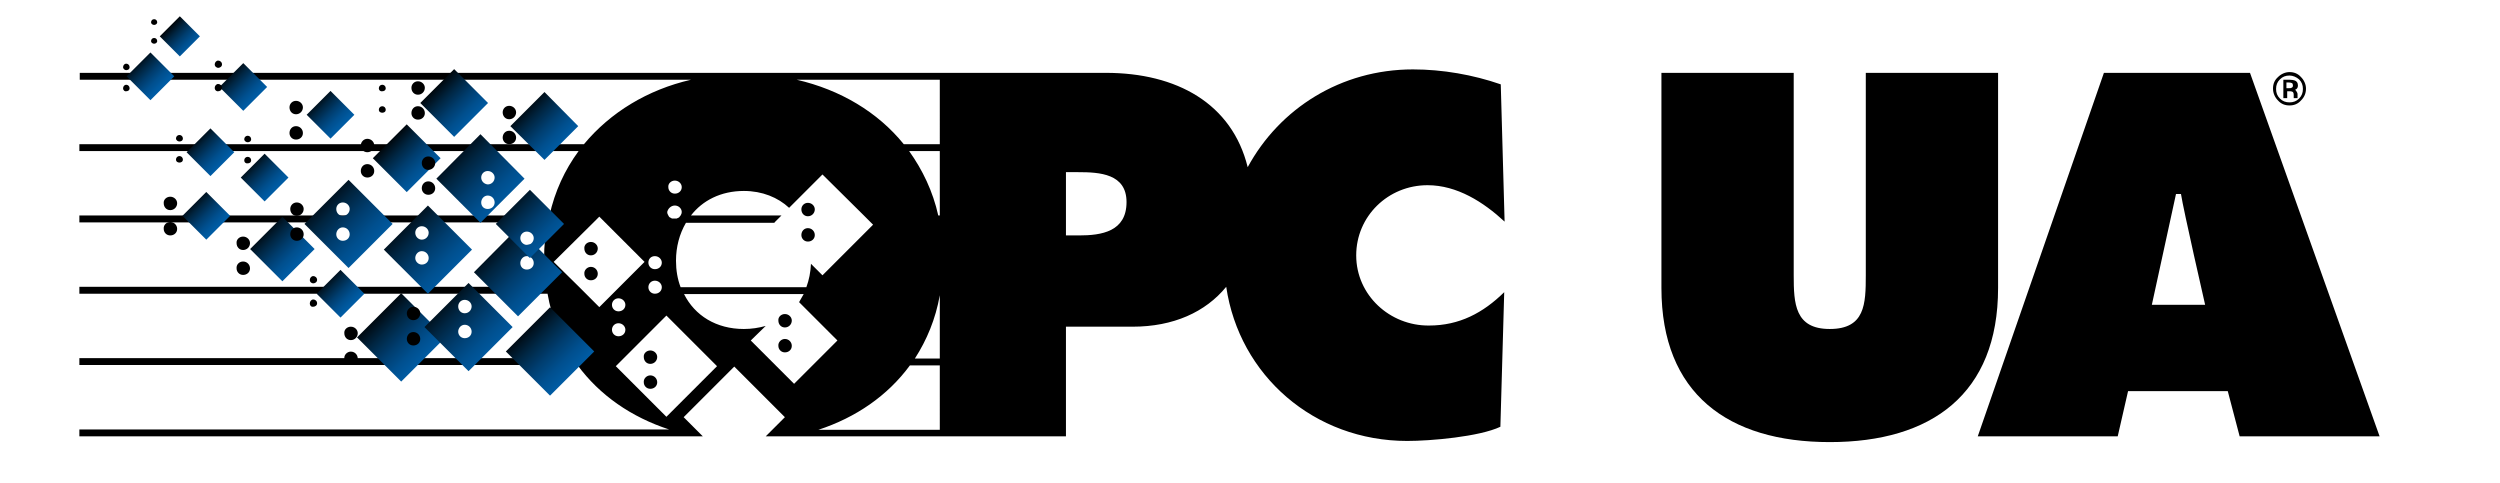 <?xml version="1.0" encoding="utf-8"?>
<!-- Generator: Adobe Illustrator 27.2.0, SVG Export Plug-In . SVG Version: 6.00 Build 0)  -->
<svg version="1.1" id="layer" xmlns="http://www.w3.org/2000/svg" xmlns:xlink="http://www.w3.org/1999/xlink" x="0px" y="0px"
	 viewBox="0 0 652 126" style="enable-background:new 0 0 652 126;" xml:space="preserve">
<style type="text/css">
	
		.st0{clip-path:url(#SVGID_00000183929649803290182870000006502218504286713245_);fill:url(#SVGID_00000147919762187838783120000005142818129410801083_);}
	
		.st1{clip-path:url(#SVGID_00000047029881453990124650000004377951671863484567_);fill:url(#SVGID_00000176732035058568363930000016308911048477236391_);}
	
		.st2{clip-path:url(#SVGID_00000006709941491037313290000006336691087431913106_);fill:url(#SVGID_00000062877065479724249270000004779540651809085372_);}
	
		.st3{clip-path:url(#SVGID_00000081636687409449785080000003308435104032897676_);fill:url(#SVGID_00000090269790479559614760000015254558687020967344_);}
	
		.st4{clip-path:url(#SVGID_00000029738154055080715110000003479922534697430189_);fill:url(#SVGID_00000141420449536815937760000016301009364183730312_);}
	
		.st5{clip-path:url(#SVGID_00000083048646834075619120000015979632070431987595_);fill:url(#SVGID_00000030454825701912626420000007863028188923024813_);}
	
		.st6{clip-path:url(#SVGID_00000178192618338797835240000006497830826485892519_);fill:url(#SVGID_00000120560006121241751270000004950949130568179595_);}
	
		.st7{clip-path:url(#SVGID_00000016783215793283929760000012753684971241559446_);fill:url(#SVGID_00000079451212127805316140000003121924969916409997_);}
	
		.st8{clip-path:url(#SVGID_00000014595103913726726540000006376133609795694496_);fill:url(#SVGID_00000036931902345448842280000003832517988366028416_);}
	
		.st9{clip-path:url(#SVGID_00000108992693367596474320000003558967825066147984_);fill:url(#SVGID_00000075131263199366375380000004963998493442278844_);}
	
		.st10{clip-path:url(#SVGID_00000115509986297358536530000009208007370041314976_);fill:url(#SVGID_00000106828780236686839890000005868492883094952851_);}
	
		.st11{clip-path:url(#SVGID_00000070079723189462210120000002961897128284368773_);fill:url(#SVGID_00000071548030243205077900000017383889048074941854_);}
	
		.st12{clip-path:url(#SVGID_00000075137353861664275620000000216191182107495568_);fill:url(#SVGID_00000168833594561099116090000010614068457455170750_);}
	
		.st13{clip-path:url(#SVGID_00000090988959772891298830000014513789011697395626_);fill:url(#SVGID_00000120550339645183766340000006559617432281168058_);}
	
		.st14{clip-path:url(#SVGID_00000139258788960389816030000011667334825600614545_);fill:url(#SVGID_00000150817647131440738780000001686342972554456982_);}
	
		.st15{clip-path:url(#SVGID_00000133510222381663259090000014258067881276617901_);fill:url(#SVGID_00000130634490231903398950000003993476069029885370_);}
	
		.st16{clip-path:url(#SVGID_00000162316028421732804880000013173494141976438149_);fill:url(#SVGID_00000101818113812645772360000014136808079606562956_);}
	
		.st17{clip-path:url(#SVGID_00000142864155363168384920000015584633404405138870_);fill:url(#SVGID_00000065061993385774466200000007454727591038368142_);}
	
		.st18{clip-path:url(#SVGID_00000052103949472670822810000001129937824338042527_);fill:url(#SVGID_00000117643971797639249080000016908999437207045772_);}
	
		.st19{clip-path:url(#SVGID_00000003066542326563011540000001211671591500950946_);fill:url(#SVGID_00000147925021071823179080000002650572487886474423_);}
</style>
<g>
	<path d="M281.4,61.4H278V44.9h3.2c5.6,0,12.6,0.4,12.6,7.8C293.8,60.4,287.3,61.4,281.4,61.4 M245.1,37.6h-9.4
		c-6.8-8.4-16.6-14.2-27.9-16.8h37.3L245.1,37.6L245.1,37.6z M245.1,56.2h-0.4c-1.4-6.3-4.1-11.9-7.6-16.8h8V56.2z M245.1,93.5h-6.5
		c3.1-4.8,5.4-10.3,6.5-16.5V93.5z M245.1,112.1h-31.7c9.8-3.2,18.1-8.9,23.9-16.8h7.8V112.1z M211.9,95.3l-4.8,4.8l-4.8-4.8l0,0
		l-1.8-1.8l0,0l-4.7-4.7l3.9-3.8c-1.8,0.5-3.7,0.8-5.7,0.8c-7.2,0-12.8-3.5-15.6-9.1h31.2c-0.4,0.7-0.8,1.4-1.2,2.1l10,10l-5.6,5.6
		L211.9,95.3z M173.8,108.7l-13.2-13.2l0.2-0.2l0,0l1.8-1.8l0,0l11.2-11.2L187,95.5L173.8,108.7z M159.6,86c0-0.9,0.7-1.7,1.7-1.7
		s1.8,0.8,1.8,1.7c0,1-0.8,1.7-1.8,1.7S159.6,86.9,159.6,86 M163.1,79.5c0,1-0.8,1.7-1.8,1.7s-1.7-0.8-1.7-1.7
		c0-0.9,0.7-1.7,1.7-1.7S163.1,78.6,163.1,79.5 M152.9,76.7L152.9,76.7l-1.8-1.8l0,0l-6.7-6.6l10.3-10.2l0,0l1.6-1.6l1.6,1.6
		l10.2,10.2l0,0l-6.6,6.6l-1.8,1.8l-3.4,3.4L152.9,76.7z M170.8,73.2c1,0,1.8,0.8,1.8,1.7c0,1-0.8,1.7-1.8,1.7s-1.7-0.8-1.7-1.7
		S169.8,73.2,170.8,73.2 M170.8,66.8c1,0,1.8,0.8,1.8,1.7c0,1-0.8,1.7-1.8,1.7s-1.7-0.8-1.7-1.7C169.1,67.5,169.8,66.8,170.8,66.8
		 M176,53.6c1,0,1.8,0.8,1.8,1.7c0,0.3-0.1,0.6-0.3,0.9c-0.1,0.2-0.3,0.3-0.4,0.5l0,0c-0.1,0-0.1,0.1-0.2,0.1l0,0
		c-0.1,0-0.1,0.1-0.2,0.1l0,0c-0.1,0-0.1,0-0.2,0.1c0,0,0,0-0.1,0s-0.1,0-0.2,0c0,0,0,0-0.1,0s-0.1,0-0.2,0c-0.1,0-0.1,0-0.2,0
		c0,0,0,0-0.1,0s-0.1,0-0.2,0c0,0,0,0-0.1,0s-0.1,0-0.2-0.1l0,0c-0.1,0-0.1-0.1-0.2-0.1l0,0c-0.1,0-0.1-0.1-0.2-0.1l0,0
		c-0.2-0.1-0.3-0.3-0.4-0.5c-0.2-0.3-0.3-0.6-0.3-0.9C174.2,54.4,175,53.6,176,53.6 M176,47.1c1,0,1.8,0.8,1.8,1.7
		c0,1-0.8,1.7-1.8,1.7s-1.7-0.8-1.7-1.7C174.2,47.9,175,47.1,176,47.1 M202,58l1.8-1.8h-23.6c3-3.9,7.8-6.4,13.8-6.4
		c4.8,0,8.9,1.7,11.8,4.4l8.7-8.7l10.8,10.7l0,0l1.8,1.8l0,0l0.6,0.6l0,0l0,0l-13.2,13.2l-3-3c-0.1,2.2-0.5,4.2-1.2,6.1h-32.8
		c-0.8-2.1-1.2-4.4-1.2-6.9c0-3.6,0.9-7,2.6-9.9H202V58z M353.7,66.6c0-10.2,8.3-18.3,18.6-18.3c7.7,0,14.6,4.4,20.1,9.5l-1-35.8
		c-7.2-2.5-15.2-3.9-22.9-3.9c-18.8,0-34.8,10.2-43.1,25.5C321.3,27,306.9,19,288.4,19H20.8v1.8h159.4c-11.3,2.6-21,8.5-27.9,16.8
		H20.7v1.8h130.2c-3.6,4.9-6.2,10.5-7.6,16.8H20.7V58h122.1c-0.6,3-0.9,6.1-0.9,9.4c0,2.6,0.2,5,0.5,7.4H20.7v1.8h122.1
		c1.1,6.3,3.4,11.9,6.6,16.8H20.7v1.8h129.9c5.8,7.9,14.1,13.6,23.9,16.8H20.7v1.8h162.6l-5-5l13.2-13.2l13.2,13.2l-5,5h6.7H278
		V85.2h17.4c10.6,0,19-3.8,24.4-10.4c3.4,23.1,22.9,40.2,47.2,40.2c6.1,0,18.8-1.1,24.3-3.7l1-35.1c-5.5,5.4-11.7,8.7-19.6,8.7
		C362.5,85,353.7,77,353.7,66.6"/>
</g>
<g>
	<g>
		<defs>
			
				<rect id="SVGID_1_" x="34.8" y="15.5" transform="matrix(0.707 -0.707 0.707 0.707 -2.552 33.552)" width="8.8" height="8.8"/>
		</defs>
		<clipPath id="SVGID_00000171689001144303731350000013226650881358675869_">
			<use xlink:href="#SVGID_1_"  style="overflow:visible;"/>
		</clipPath>
		
			<linearGradient id="SVGID_00000066502303813173260210000014308108958635541665_" gradientUnits="userSpaceOnUse" x1="-5.412" y1="-193.901" x2="-2.58" y2="-193.901" gradientTransform="matrix(2.679 2.679 -2.679 2.679 -470.006 549.78)">
			<stop  offset="0" style="stop-color:#000000"/>
			<stop  offset="3.775823e-02" style="stop-color:#000509"/>
			<stop  offset="0.283" style="stop-color:#002541"/>
			<stop  offset="0.511" style="stop-color:#003D6E"/>
			<stop  offset="0.713" style="stop-color:#004F8E"/>
			<stop  offset="0.883" style="stop-color:#005AA1"/>
			<stop  offset="1" style="stop-color:#005EA8"/>
		</linearGradient>
		
			<polygon style="clip-path:url(#SVGID_00000171689001144303731350000013226650881358675869_);fill:url(#SVGID_00000066502303813173260210000014308108958635541665_);" points="
			39.1,7.4 51.6,19.9 39.1,32.3 26.7,19.9 		"/>
	</g>
</g>
<g>
	<g>
		<defs>
			
				<rect id="SVGID_00000019676243915586342760000012494120392315051678_" x="59.1" y="18.3" transform="matrix(0.707 -0.707 0.707 0.707 2.502 51.528)" width="8.8" height="8.8"/>
		</defs>
		<clipPath id="SVGID_00000039814053911194333030000012510203322890856362_">
			<use xlink:href="#SVGID_00000019676243915586342760000012494120392315051678_"  style="overflow:visible;"/>
		</clipPath>
		
			<linearGradient id="SVGID_00000170960404809328218180000010430828315447472538_" gradientUnits="userSpaceOnUse" x1="-2.129" y1="-196.497" x2="0.703" y2="-196.497" gradientTransform="matrix(2.679 2.679 -2.679 2.679 -461.277 550.715)">
			<stop  offset="0" style="stop-color:#000000"/>
			<stop  offset="3.775823e-02" style="stop-color:#000509"/>
			<stop  offset="0.283" style="stop-color:#002541"/>
			<stop  offset="0.511" style="stop-color:#003D6E"/>
			<stop  offset="0.713" style="stop-color:#004F8E"/>
			<stop  offset="0.883" style="stop-color:#005AA1"/>
			<stop  offset="1" style="stop-color:#005EA8"/>
		</linearGradient>
		
			<polygon style="clip-path:url(#SVGID_00000039814053911194333030000012510203322890856362_);fill:url(#SVGID_00000170960404809328218180000010430828315447472538_);" points="
			63.5,10.3 75.9,22.7 63.5,35.1 51.1,22.7 		"/>
	</g>
</g>
<g>
	<g>
		<defs>
			
				<rect id="SVGID_00000021090190697328010360000002214366050261122191_" x="50.5" y="35.3" transform="matrix(0.707 -0.707 0.707 0.707 -12.002 50.449)" width="8.8" height="8.8"/>
		</defs>
		<clipPath id="SVGID_00000118382759993088679960000001664123633212716474_">
			<use xlink:href="#SVGID_00000021090190697328010360000002214366050261122191_"  style="overflow:visible;"/>
		</clipPath>
		
			<linearGradient id="SVGID_00000160153878581555967060000012797517628800453304_" gradientUnits="userSpaceOnUse" x1="-1.117" y1="-193.419" x2="1.715" y2="-193.419" gradientTransform="matrix(2.679 2.679 -2.679 2.679 -464.434 556.771)">
			<stop  offset="0" style="stop-color:#000000"/>
			<stop  offset="3.775823e-02" style="stop-color:#000509"/>
			<stop  offset="0.283" style="stop-color:#002541"/>
			<stop  offset="0.511" style="stop-color:#003D6E"/>
			<stop  offset="0.713" style="stop-color:#004F8E"/>
			<stop  offset="0.883" style="stop-color:#005AA1"/>
			<stop  offset="1" style="stop-color:#005EA8"/>
		</linearGradient>
		
			<polygon style="clip-path:url(#SVGID_00000118382759993088679960000001664123633212716474_);fill:url(#SVGID_00000160153878581555967060000012797517628800453304_);" points="
			54.9,27.2 67.3,39.7 54.9,52.1 42.5,39.7 		"/>
	</g>
</g>
<g>
	<g>
		<defs>
			
				<rect id="SVGID_00000047751694195226339730000015684946539801939899_" x="84.4" y="72.2" transform="matrix(0.707 -0.707 0.707 0.707 -28.137 85.228)" width="8.8" height="8.8"/>
		</defs>
		<clipPath id="SVGID_00000098202090444530902060000006776017272723703461_">
			<use xlink:href="#SVGID_00000047751694195226339730000015684946539801939899_"  style="overflow:visible;"/>
		</clipPath>
		
			<linearGradient id="SVGID_00000078727080398236185930000010158325320478811050_" gradientUnits="userSpaceOnUse" x1="7.432" y1="-193.057" x2="10.264" y2="-193.057" gradientTransform="matrix(2.68 2.68 -2.68 2.68 -452.59 569.881)">
			<stop  offset="0" style="stop-color:#000000"/>
			<stop  offset="3.775823e-02" style="stop-color:#000509"/>
			<stop  offset="0.283" style="stop-color:#002541"/>
			<stop  offset="0.511" style="stop-color:#003D6E"/>
			<stop  offset="0.713" style="stop-color:#004F8E"/>
			<stop  offset="0.883" style="stop-color:#005AA1"/>
			<stop  offset="1" style="stop-color:#005EA8"/>
		</linearGradient>
		
			<polygon style="clip-path:url(#SVGID_00000098202090444530902060000006776017272723703461_);fill:url(#SVGID_00000078727080398236185930000010158325320478811050_);" points="
			88.8,64.2 101.2,76.6 88.8,89 76.4,76.6 		"/>
	</g>
</g>
<g>
	<g>
		<defs>
			
				<rect id="SVGID_00000013176894176013027610000000769637575920031623_" x="49.4" y="51.9" transform="matrix(0.707 -0.707 0.707 0.707 -24.041 54.519)" width="8.8" height="8.8"/>
		</defs>
		<clipPath id="SVGID_00000149372527135860438830000016944013623879607202_">
			<use xlink:href="#SVGID_00000013176894176013027610000000769637575920031623_"  style="overflow:visible;"/>
		</clipPath>
		
			<linearGradient id="SVGID_00000159444733263129089640000007456280902526043555_" gradientUnits="userSpaceOnUse" x1="0.767" y1="-191.294" x2="3.599" y2="-191.294" gradientTransform="matrix(2.68 2.68 -2.68 2.68 -465.07 562.801)">
			<stop  offset="0" style="stop-color:#000000"/>
			<stop  offset="3.775823e-02" style="stop-color:#000509"/>
			<stop  offset="0.283" style="stop-color:#002541"/>
			<stop  offset="0.511" style="stop-color:#003D6E"/>
			<stop  offset="0.713" style="stop-color:#004F8E"/>
			<stop  offset="0.883" style="stop-color:#005AA1"/>
			<stop  offset="1" style="stop-color:#005EA8"/>
		</linearGradient>
		
			<polygon style="clip-path:url(#SVGID_00000149372527135860438830000016944013623879607202_);fill:url(#SVGID_00000159444733263129089640000007456280902526043555_);" points="
			53.8,43.9 66.2,56.3 53.8,68.7 41.4,56.3 		"/>
	</g>
</g>
<g>
	<g>
		<defs>
			
				<rect id="SVGID_00000063597630291999770860000005915369063905950903_" x="64.6" y="41.9" transform="matrix(0.707 -0.707 0.707 0.707 -12.506 62.357)" width="8.8" height="8.8"/>
		</defs>
		<clipPath id="SVGID_00000020369341496653055110000006984063974416748674_">
			<use xlink:href="#SVGID_00000063597630291999770860000005915369063905950903_"  style="overflow:visible;"/>
		</clipPath>
		
			<linearGradient id="SVGID_00000060020330079940393400000017233897263139430037_" gradientUnits="userSpaceOnUse" x1="1.377" y1="-194.327" x2="4.209" y2="-194.327" gradientTransform="matrix(2.679 2.679 -2.679 2.679 -459.469 559.102)">
			<stop  offset="0" style="stop-color:#000000"/>
			<stop  offset="3.775823e-02" style="stop-color:#000509"/>
			<stop  offset="0.283" style="stop-color:#002541"/>
			<stop  offset="0.511" style="stop-color:#003D6E"/>
			<stop  offset="0.713" style="stop-color:#004F8E"/>
			<stop  offset="0.883" style="stop-color:#005AA1"/>
			<stop  offset="1" style="stop-color:#005EA8"/>
		</linearGradient>
		
			<polygon style="clip-path:url(#SVGID_00000020369341496653055110000006984063974416748674_);fill:url(#SVGID_00000060020330079940393400000017233897263139430037_);" points="
			69,33.8 81.4,46.3 69,58.7 56.6,46.3 		"/>
	</g>
</g>
<g>
	<g>
		<defs>
			
				<rect id="SVGID_00000033333782163468727430000012004752078485154702_" x="81.8" y="25.5" transform="matrix(0.707 -0.707 0.707 0.707 4.113 69.739)" width="8.8" height="8.8"/>
		</defs>
		<clipPath id="SVGID_00000075857114765207872390000009756417520942309563_">
			<use xlink:href="#SVGID_00000033333782163468727430000012004752078485154702_"  style="overflow:visible;"/>
		</clipPath>
		
			<linearGradient id="SVGID_00000124876674679470555940000017418819036640770966_" gradientUnits="userSpaceOnUse" x1="1.488" y1="-198.381" x2="4.319" y2="-198.381" gradientTransform="matrix(2.68 2.68 -2.68 2.68 -453.503 553.401)">
			<stop  offset="0" style="stop-color:#000000"/>
			<stop  offset="3.775823e-02" style="stop-color:#000509"/>
			<stop  offset="0.283" style="stop-color:#002541"/>
			<stop  offset="0.511" style="stop-color:#003D6E"/>
			<stop  offset="0.713" style="stop-color:#004F8E"/>
			<stop  offset="0.883" style="stop-color:#005AA1"/>
			<stop  offset="1" style="stop-color:#005EA8"/>
		</linearGradient>
		
			<polygon style="clip-path:url(#SVGID_00000075857114765207872390000009756417520942309563_);fill:url(#SVGID_00000124876674679470555940000017418819036640770966_);" points="
			86.2,17.5 98.6,29.9 86.2,42.3 73.8,29.9 		"/>
	</g>
</g>
<g>
	<g>
		<defs>
			
				<rect id="SVGID_00000116223768960498129710000009341058853051272868_" x="96.5" y="79.8" transform="matrix(0.707 -0.707 0.707 0.707 -31.537 99.8)" width="16.3" height="16.3"/>
		</defs>
		<clipPath id="SVGID_00000070078183746502828260000009845207642489336721_">
			<use xlink:href="#SVGID_00000116223768960498129710000009341058853051272868_"  style="overflow:visible;"/>
		</clipPath>
		
			<linearGradient id="SVGID_00000130632808003191924150000012027641905502037146_" gradientUnits="userSpaceOnUse" x1="27.54" y1="-213.802" x2="30.371" y2="-213.802" gradientTransform="matrix(4.966 4.966 -4.966 4.966 -1100.616 1006.155)">
			<stop  offset="0" style="stop-color:#000000"/>
			<stop  offset="3.775823e-02" style="stop-color:#000509"/>
			<stop  offset="0.283" style="stop-color:#002541"/>
			<stop  offset="0.511" style="stop-color:#003D6E"/>
			<stop  offset="0.713" style="stop-color:#004F8E"/>
			<stop  offset="0.883" style="stop-color:#005AA1"/>
			<stop  offset="1" style="stop-color:#005EA8"/>
		</linearGradient>
		
			<polygon style="clip-path:url(#SVGID_00000070078183746502828260000009845207642489336721_);fill:url(#SVGID_00000130632808003191924150000012027641905502037146_);" points="
			104.7,64.9 127.7,87.9 104.7,110.9 81.7,87.9 		"/>
	</g>
</g>
<g>
	<g>
		<defs>
			
				<rect id="SVGID_00000019654299524813754960000016029205303067927967_" x="67.7" y="59" transform="matrix(0.707 -0.707 0.707 0.707 -24.348 71.1)" width="11.9" height="11.9"/>
		</defs>
		<clipPath id="SVGID_00000175289778168422747740000005165871223202886577_">
			<use xlink:href="#SVGID_00000019654299524813754960000016029205303067927967_"  style="overflow:visible;"/>
		</clipPath>
		
			<linearGradient id="SVGID_00000171681560884755151540000002718876470022357890_" gradientUnits="userSpaceOnUse" x1="15.391" y1="-204.324" x2="18.223" y2="-204.324" gradientTransform="matrix(3.625 3.625 -3.625 3.625 -728.081 744.308)">
			<stop  offset="0" style="stop-color:#000000"/>
			<stop  offset="3.775823e-02" style="stop-color:#000509"/>
			<stop  offset="0.283" style="stop-color:#002541"/>
			<stop  offset="0.511" style="stop-color:#003D6E"/>
			<stop  offset="0.713" style="stop-color:#004F8E"/>
			<stop  offset="0.883" style="stop-color:#005AA1"/>
			<stop  offset="1" style="stop-color:#005EA8"/>
		</linearGradient>
		
			<polygon style="clip-path:url(#SVGID_00000175289778168422747740000005165871223202886577_);fill:url(#SVGID_00000171681560884755151540000002718876470022357890_);" points="
			73.7,48.1 90.5,64.9 73.7,81.7 56.9,64.9 		"/>
	</g>
</g>
<g>
	<g>
		<defs>
			
				<rect id="SVGID_00000122683073690876278430000008621829226550539927_" x="112.2" y="20.6" transform="matrix(0.707 -0.707 0.707 0.707 15.717 91.624)" width="12.5" height="12.5"/>
		</defs>
		<clipPath id="SVGID_00000000928563892730275300000009122276439560995235_">
			<use xlink:href="#SVGID_00000122683073690876278430000008621829226550539927_"  style="overflow:visible;"/>
		</clipPath>
		
			<linearGradient id="SVGID_00000129912018073959775250000009297852298673117119_" gradientUnits="userSpaceOnUse" x1="17.724" y1="-213.073" x2="20.556" y2="-213.073" gradientTransform="matrix(3.824 3.824 -3.824 3.824 -769.023 768.785)">
			<stop  offset="0" style="stop-color:#000000"/>
			<stop  offset="3.775823e-02" style="stop-color:#000509"/>
			<stop  offset="0.283" style="stop-color:#002541"/>
			<stop  offset="0.511" style="stop-color:#003D6E"/>
			<stop  offset="0.713" style="stop-color:#004F8E"/>
			<stop  offset="0.883" style="stop-color:#005AA1"/>
			<stop  offset="1" style="stop-color:#005EA8"/>
		</linearGradient>
		
			<polygon style="clip-path:url(#SVGID_00000000928563892730275300000009122276439560995235_);fill:url(#SVGID_00000129912018073959775250000009297852298673117119_);" points="
			118.4,9.1 136.2,26.8 118.4,44.5 100.7,26.8 		"/>
	</g>
</g>
<g>
	<g>
		<defs>
			
				<rect id="SVGID_00000151527519746274915650000018016260845888907413_" x="99.8" y="35" transform="matrix(0.707 -0.707 0.707 0.707 1.932 87.08)" width="12.5" height="12.5"/>
		</defs>
		<clipPath id="SVGID_00000162326108411131570030000010908706852658301316_">
			<use xlink:href="#SVGID_00000151527519746274915650000018016260845888907413_"  style="overflow:visible;"/>
		</clipPath>
		
			<linearGradient id="SVGID_00000166637784174413711400000000345036359162289070_" gradientUnits="userSpaceOnUse" x1="17.899" y1="-210.807" x2="20.731" y2="-210.807" gradientTransform="matrix(3.824 3.824 -3.824 3.824 -773.53 773.945)">
			<stop  offset="0" style="stop-color:#000000"/>
			<stop  offset="3.775823e-02" style="stop-color:#000509"/>
			<stop  offset="0.283" style="stop-color:#002541"/>
			<stop  offset="0.511" style="stop-color:#003D6E"/>
			<stop  offset="0.713" style="stop-color:#004F8E"/>
			<stop  offset="0.883" style="stop-color:#005AA1"/>
			<stop  offset="1" style="stop-color:#005EA8"/>
		</linearGradient>
		
			<polygon style="clip-path:url(#SVGID_00000162326108411131570030000010908706852658301316_);fill:url(#SVGID_00000166637784174413711400000000345036359162289070_);" points="
			106.1,23.5 123.8,41.2 106.1,58.9 88.4,41.2 		"/>
	</g>
</g>
<g>
	<g>
		<defs>
			<polygon id="SVGID_00000052099133042714952860000012596644242274191797_" points="133.1,32.9 142,41.7 150.8,32.9 142,24 			"/>
		</defs>
		<clipPath id="SVGID_00000028289377986796130910000003576107409976125076_">
			<use xlink:href="#SVGID_00000052099133042714952860000012596644242274191797_"  style="overflow:visible;"/>
		</clipPath>
		
			<linearGradient id="SVGID_00000105386839732531833930000005915749572486151831_" gradientUnits="userSpaceOnUse" x1="21.271" y1="-215.497" x2="24.103" y2="-215.497" gradientTransform="matrix(3.989 3.989 -3.989 3.989 -808.163 802.012)">
			<stop  offset="0" style="stop-color:#000000"/>
			<stop  offset="3.775823e-02" style="stop-color:#000509"/>
			<stop  offset="0.283" style="stop-color:#002541"/>
			<stop  offset="0.511" style="stop-color:#003D6E"/>
			<stop  offset="0.713" style="stop-color:#004F8E"/>
			<stop  offset="0.883" style="stop-color:#005AA1"/>
			<stop  offset="1" style="stop-color:#005EA8"/>
		</linearGradient>
		
			<polygon style="clip-path:url(#SVGID_00000028289377986796130910000003576107409976125076_);fill:url(#SVGID_00000105386839732531833930000005915749572486151831_);" points="
			142,15.1 159.7,32.9 142,50.6 124.3,32.9 		"/>
	</g>
</g>
<g>
	<g>
		<defs>
			
				<rect id="SVGID_00000173839991483015572280000005355514977756258955_" x="43.2" y="5.8" transform="matrix(0.707 -0.707 0.707 0.707 7.024 35.923)" width="7.4" height="7.4"/>
		</defs>
		<clipPath id="SVGID_00000016798103616545202530000003937067599480813958_">
			<use xlink:href="#SVGID_00000173839991483015572280000005355514977756258955_"  style="overflow:visible;"/>
		</clipPath>
		
			<linearGradient id="SVGID_00000139979565249825438550000002159755433087035576_" gradientUnits="userSpaceOnUse" x1="-15.712" y1="-188.13" x2="-12.88" y2="-188.13" gradientTransform="matrix(2.247 2.247 -2.247 2.247 -343.339 464.604)">
			<stop  offset="0" style="stop-color:#000000"/>
			<stop  offset="3.775823e-02" style="stop-color:#000509"/>
			<stop  offset="0.283" style="stop-color:#002541"/>
			<stop  offset="0.511" style="stop-color:#003D6E"/>
			<stop  offset="0.713" style="stop-color:#004F8E"/>
			<stop  offset="0.883" style="stop-color:#005AA1"/>
			<stop  offset="1" style="stop-color:#005EA8"/>
		</linearGradient>
		
			<polygon style="clip-path:url(#SVGID_00000016798103616545202530000003937067599480813958_);fill:url(#SVGID_00000139979565249825438550000002159755433087035576_);" points="
			46.9,-0.9 57.3,9.5 46.9,19.9 36.5,9.5 		"/>
	</g>
</g>
<g>
	<path d="M44.4,51.3c1,0,1.8,0.8,1.8,1.7c0,1-0.8,1.8-1.8,1.8S42.7,54,42.7,53C42.6,52.1,43.4,51.3,44.4,51.3 M44.4,57.9
		c1,0,1.8,0.8,1.8,1.8s-0.8,1.7-1.8,1.7s-1.7-0.8-1.7-1.7C42.6,58.7,43.4,57.9,44.4,57.9"/>
	<path d="M63.4,61.7c1,0,1.8,0.8,1.8,1.7c0,1-0.8,1.8-1.8,1.8c-1,0-1.7-0.8-1.7-1.8C61.6,62.5,62.4,61.7,63.4,61.7 M63.4,68.2
		c1,0,1.8,0.8,1.8,1.8s-0.8,1.7-1.8,1.7c-1,0-1.7-0.8-1.7-1.7C61.6,69,62.4,68.2,63.4,68.2"/>
	<path d="M95.8,36.2c1,0,1.8,0.8,1.8,1.7c0,1-0.8,1.8-1.8,1.8s-1.7-0.8-1.7-1.8C94.1,37.1,94.8,36.2,95.8,36.2 M95.8,42.8
		c1,0,1.8,0.8,1.8,1.8s-0.8,1.7-1.8,1.7s-1.7-0.8-1.7-1.7C94.1,43.6,94.8,42.8,95.8,42.8"/>
	<path d="M132.8,27.6c1,0,1.8,0.8,1.8,1.7c0,1-0.8,1.8-1.8,1.8s-1.7-0.8-1.7-1.8C131.1,28.4,131.8,27.6,132.8,27.6 M132.8,34.1
		c1,0,1.8,0.8,1.8,1.8s-0.8,1.7-1.8,1.7s-1.7-0.8-1.7-1.7C131.1,34.9,131.8,34.1,132.8,34.1"/>
	<path d="M111.7,40.8c1,0,1.8,0.8,1.8,1.7c0,1-0.8,1.8-1.8,1.8s-1.7-0.8-1.7-1.8C110,41.6,110.7,40.8,111.7,40.8 M111.7,47.3
		c1,0,1.8,0.8,1.8,1.8s-0.8,1.7-1.8,1.7S110,50,110,49.1C110,48.1,110.7,47.3,111.7,47.3"/>
	<path d="M77.4,52.8c1,0,1.8,0.8,1.8,1.7c0,1-0.8,1.8-1.8,1.8s-1.7-0.8-1.7-1.8C75.7,53.6,76.4,52.8,77.4,52.8 M77.4,59.3
		c1,0,1.8,0.8,1.8,1.8s-0.8,1.7-1.8,1.7s-1.7-0.8-1.7-1.7C75.7,60.1,76.4,59.3,77.4,59.3"/>
</g>
<g>
	<g>
		<defs>
			<path id="SVGID_00000017500344383515133160000009724203146530008510_" d="M87.7,61.1c0-0.9,0.7-1.8,1.7-1.8s1.8,0.8,1.8,1.8
				s-0.8,1.7-1.8,1.7C88.4,62.8,87.7,62,87.7,61.1 M87.7,54.5c0-0.9,0.7-1.7,1.7-1.7s1.8,0.8,1.8,1.7c0,1-0.8,1.8-1.8,1.8
				C88.4,56.3,87.7,55.5,87.7,54.5 M79.4,58.4l11.5,11.5l11.5-11.5L90.9,46.9L79.4,58.4z"/>
		</defs>
		<clipPath id="SVGID_00000018952068841764647980000017111895070958384256_">
			<use xlink:href="#SVGID_00000017500344383515133160000009724203146530008510_"  style="overflow:visible;"/>
		</clipPath>
		
			<linearGradient id="SVGID_00000144339716791063508420000013655595336228706193_" gradientUnits="userSpaceOnUse" x1="27.853" y1="-218.101" x2="30.685" y2="-218.101" gradientTransform="matrix(5.784 5.784 -5.784 5.784 -1339.932 1150.652)">
			<stop  offset="0" style="stop-color:#000000"/>
			<stop  offset="3.775823e-02" style="stop-color:#000509"/>
			<stop  offset="0.283" style="stop-color:#002541"/>
			<stop  offset="0.511" style="stop-color:#003D6E"/>
			<stop  offset="0.713" style="stop-color:#004F8E"/>
			<stop  offset="0.883" style="stop-color:#005AA1"/>
			<stop  offset="1" style="stop-color:#005EA8"/>
		</linearGradient>
		
			<polygon style="clip-path:url(#SVGID_00000018952068841764647980000017111895070958384256_);fill:url(#SVGID_00000144339716791063508420000013655595336228706193_);" points="
			90.9,35.4 113.9,58.4 90.9,81.4 67.9,58.4 		"/>
	</g>
</g>
<g>
	<g>
		<defs>
			<path id="SVGID_00000066507157203103224190000010108180273139140241_" d="M108.3,67.3c0-0.9,0.7-1.8,1.7-1.8s1.8,0.8,1.8,1.8
				S111,69,110,69C109.1,69,108.3,68.2,108.3,67.3 M108.3,60.7c0-0.9,0.7-1.7,1.7-1.7s1.8,0.8,1.8,1.7c0,1-0.8,1.8-1.8,1.8
				C109.1,62.5,108.3,61.7,108.3,60.7 M100.1,65.1l11.5,11.5l11.5-11.5l-11.5-11.5L100.1,65.1z"/>
		</defs>
		<clipPath id="SVGID_00000018953874649821466960000015987275869590844303_">
			<use xlink:href="#SVGID_00000066507157203103224190000010108180273139140241_"  style="overflow:visible;"/>
		</clipPath>
		
			<linearGradient id="SVGID_00000047757103529488178900000005265312492637309077_" gradientUnits="userSpaceOnUse" x1="29.389" y1="-218.887" x2="32.221" y2="-218.887" gradientTransform="matrix(5.785 5.785 -5.785 5.785 -1332.766 1153.136)">
			<stop  offset="0" style="stop-color:#000000"/>
			<stop  offset="3.775823e-02" style="stop-color:#000509"/>
			<stop  offset="0.283" style="stop-color:#002541"/>
			<stop  offset="0.511" style="stop-color:#003D6E"/>
			<stop  offset="0.713" style="stop-color:#004F8E"/>
			<stop  offset="0.883" style="stop-color:#005AA1"/>
			<stop  offset="1" style="stop-color:#005EA8"/>
		</linearGradient>
		
			<polygon style="clip-path:url(#SVGID_00000018953874649821466960000015987275869590844303_);fill:url(#SVGID_00000047757103529488178900000005265312492637309077_);" points="
			111.6,42.1 134.6,65.2 111.6,88.2 88.6,65.2 		"/>
	</g>
</g>
<g>
	<g>
		<defs>
			<path id="SVGID_00000014602796062587876350000015571099590963508366_" d="M125.5,52.8c0-0.9,0.7-1.8,1.7-1.8s1.8,0.8,1.8,1.8
				s-0.8,1.7-1.8,1.7S125.5,53.8,125.5,52.8 M125.5,46.3c0-0.9,0.7-1.7,1.7-1.7s1.8,0.8,1.8,1.7c0,1-0.8,1.8-1.8,1.8
				C126.2,48,125.5,47.2,125.5,46.3 M113.8,46.6l11.5,11.5l11.5-11.5L125.3,35L113.8,46.6z"/>
		</defs>
		<clipPath id="SVGID_00000036945313968612694850000015677799525182031280_">
			<use xlink:href="#SVGID_00000014602796062587876350000015571099590963508366_"  style="overflow:visible;"/>
		</clipPath>
		
			<linearGradient id="SVGID_00000078013313395219907060000014206623982336777875_" gradientUnits="userSpaceOnUse" x1="29.116" y1="-220.696" x2="31.948" y2="-220.696" gradientTransform="matrix(5.784 5.784 -5.784 5.784 -1327.69 1146.44)">
			<stop  offset="0" style="stop-color:#000000"/>
			<stop  offset="3.775823e-02" style="stop-color:#000509"/>
			<stop  offset="0.283" style="stop-color:#002541"/>
			<stop  offset="0.511" style="stop-color:#003D6E"/>
			<stop  offset="0.713" style="stop-color:#004F8E"/>
			<stop  offset="0.883" style="stop-color:#005AA1"/>
			<stop  offset="1" style="stop-color:#005EA8"/>
		</linearGradient>
		
			<polygon style="clip-path:url(#SVGID_00000036945313968612694850000015677799525182031280_);fill:url(#SVGID_00000078013313395219907060000014206623982336777875_);" points="
			125.3,23.5 148.4,46.6 125.3,69.6 102.3,46.6 		"/>
	</g>
</g>
<g>
	<path d="M154.1,63.1c1,0,1.8,0.8,1.8,1.7c0,1-0.8,1.8-1.8,1.8s-1.7-0.8-1.7-1.8C152.3,63.9,153.1,63.1,154.1,63.1 M154.1,69.6
		c1,0,1.8,0.8,1.8,1.8s-0.8,1.7-1.8,1.7s-1.7-0.8-1.7-1.7C152.3,70.5,153.1,69.6,154.1,69.6"/>
	<path d="M169.6,91.4c1,0,1.8,0.8,1.8,1.7c0,1-0.8,1.8-1.8,1.8s-1.7-0.8-1.7-1.8C167.8,92.2,168.6,91.4,169.6,91.4 M169.6,97.9
		c1,0,1.8,0.8,1.8,1.8s-0.8,1.7-1.8,1.7s-1.7-0.8-1.7-1.7C167.8,98.8,168.6,97.9,169.6,97.9"/>
	<path d="M204.7,81.9c1,0,1.8,0.8,1.8,1.7c0,1-0.8,1.8-1.8,1.8s-1.7-0.8-1.7-1.8C202.9,82.7,203.7,81.9,204.7,81.9 M204.7,88.4
		c1,0,1.8,0.8,1.8,1.8s-0.8,1.7-1.8,1.7s-1.7-0.8-1.7-1.7C202.9,89.3,203.7,88.4,204.7,88.4"/>
	<path d="M77.2,26.3c1,0,1.8,0.8,1.8,1.7c0,1-0.8,1.8-1.8,1.8S75.5,29,75.5,28C75.5,27.1,76.2,26.3,77.2,26.3 M77.2,32.9
		c1,0,1.8,0.8,1.8,1.8s-0.8,1.7-1.8,1.7s-1.7-0.8-1.7-1.7C75.5,33.7,76.2,32.9,77.2,32.9"/>
	<path d="M107.8,80c1,0,1.8,0.8,1.8,1.7c0,1-0.8,1.8-1.8,1.8s-1.7-0.8-1.7-1.8C106.1,80.9,106.8,80,107.8,80 M107.8,86.6
		c1,0,1.8,0.8,1.8,1.8s-0.8,1.7-1.8,1.7s-1.7-0.8-1.7-1.7C106.1,87.4,106.8,86.6,107.8,86.6"/>
</g>
<g>
	<g>
		<defs>
			<path id="SVGID_00000039100210007650560570000003002590315543400367_" d="M119.5,86.5c0-0.9,0.7-1.8,1.7-1.8s1.8,0.8,1.8,1.8
				s-0.8,1.7-1.8,1.7S119.5,87.4,119.5,86.5 M119.5,79.9c0-0.9,0.7-1.7,1.7-1.7s1.8,0.8,1.8,1.7c0,1-0.8,1.8-1.8,1.8
				C120.2,81.7,119.5,80.9,119.5,79.9 M110.7,85.3l11.5,11.5l11.5-11.5l-11.5-11.5L110.7,85.3z"/>
		</defs>
		<clipPath id="SVGID_00000044157571422401705790000014294016440582859194_">
			<use xlink:href="#SVGID_00000039100210007650560570000003002590315543400367_"  style="overflow:visible;"/>
		</clipPath>
		
			<linearGradient id="SVGID_00000129918057653150994710000000609559506639522494_" gradientUnits="userSpaceOnUse" x1="31.111" y1="-218.354" x2="33.943" y2="-218.354" gradientTransform="matrix(5.785 5.785 -5.785 5.785 -1329.018 1160.266)">
			<stop  offset="0" style="stop-color:#000000"/>
			<stop  offset="3.775823e-02" style="stop-color:#000509"/>
			<stop  offset="0.283" style="stop-color:#002541"/>
			<stop  offset="0.511" style="stop-color:#003D6E"/>
			<stop  offset="0.713" style="stop-color:#004F8E"/>
			<stop  offset="0.883" style="stop-color:#005AA1"/>
			<stop  offset="1" style="stop-color:#005EA8"/>
		</linearGradient>
		
			<polygon style="clip-path:url(#SVGID_00000044157571422401705790000014294016440582859194_);fill:url(#SVGID_00000129918057653150994710000000609559506639522494_);" points="
			122.2,62.3 145.2,85.3 122.2,108.3 99.2,85.3 		"/>
	</g>
</g>
<g>
	<path d="M98.8,28.6c0-0.5,0.4-0.9,0.9-0.9s0.9,0.4,0.9,0.9c0,0.6-0.5,0.8-0.9,0.8S98.8,29.2,98.8,28.6 M98.8,23
		c0-0.5,0.4-0.9,0.9-0.9s0.9,0.4,0.9,0.9c0,0.6-0.5,0.8-0.9,0.8C99.3,23.9,98.8,23.6,98.8,23"/>
	<path d="M109,21.2c1,0,1.8,0.8,1.8,1.7c0,1-0.8,1.8-1.8,1.8s-1.7-0.8-1.7-1.8C107.3,22,108,21.2,109,21.2 M109,27.7
		c1,0,1.8,0.8,1.8,1.8s-0.8,1.7-1.8,1.7s-1.7-0.8-1.7-1.7C107.3,28.5,108,27.7,109,27.7"/>
	<path d="M80.8,79.1c0-0.5,0.4-1,0.9-1s1,0.4,1,1s-0.6,0.9-1,0.9C81.3,80.1,80.8,79.8,80.8,79.1 M80.8,73c0-0.5,0.4-1,0.9-1
		s1,0.4,1,1s-0.6,0.9-1,0.9S80.8,73.6,80.8,73"/>
	<path d="M91.5,85.2c1,0,1.8,0.8,1.8,1.7c0,1-0.8,1.8-1.8,1.8s-1.7-0.8-1.7-1.8C89.7,86,90.5,85.2,91.5,85.2 M91.5,91.7
		c1,0,1.8,0.8,1.8,1.8s-0.8,1.7-1.8,1.7s-1.7-0.8-1.7-1.7C89.7,92.6,90.5,91.7,91.5,91.7"/>
	<path d="M56,22.9c0-0.5,0.4-1,0.9-1s1,0.4,1,1s-0.6,0.9-1,0.9C56.6,23.9,56,23.6,56,22.9 M56,16.8c0-0.5,0.4-1,0.9-1s1,0.4,1,1
		s-0.6,0.9-1,0.9C56.6,17.7,56,17.4,56,16.8"/>
	<path d="M39.4,10.7c0-0.4,0.3-0.8,0.8-0.8s0.8,0.4,0.8,0.8c0,0.5-0.5,0.7-0.8,0.7S39.4,11.2,39.4,10.7 M39.4,5.8
		c0-0.4,0.3-0.8,0.8-0.8S41,5.4,41,5.8c0,0.5-0.5,0.7-0.8,0.7S39.4,6.3,39.4,5.8"/>
	<path d="M63.7,41.8c0-0.5,0.4-0.9,0.9-0.9s0.9,0.4,0.9,0.9c0,0.6-0.5,0.8-0.9,0.8C64.2,42.7,63.7,42.4,63.7,41.8 M63.7,36.3
		c0-0.5,0.4-0.9,0.9-0.9s0.9,0.4,0.9,0.9c0,0.6-0.5,0.8-0.9,0.8C64.2,37.1,63.7,36.8,63.7,36.3"/>
	<path d="M45.9,41.6c0-0.5,0.4-0.9,0.9-0.9s0.9,0.4,0.9,0.9c0,0.6-0.5,0.8-0.9,0.8S45.9,42.2,45.9,41.6 M45.9,36.1
		c0-0.5,0.4-0.9,0.9-0.9s0.9,0.4,0.9,0.9c0,0.6-0.5,0.8-0.9,0.8S45.9,36.6,45.9,36.1"/>
	<path d="M32.1,23c0-0.5,0.4-0.9,0.8-0.9c0.5,0,0.9,0.4,0.9,0.9c0,0.6-0.5,0.8-0.9,0.8C32.6,23.9,32.1,23.6,32.1,23 M32.1,17.5
		c0-0.5,0.4-0.9,0.8-0.9c0.5,0,0.9,0.4,0.9,0.9c0,0.6-0.5,0.8-0.9,0.8C32.6,18.3,32.1,18,32.1,17.5"/>
	<path d="M210.7,52.9c1,0,1.8,0.8,1.8,1.7c0,1-0.8,1.8-1.8,1.8s-1.7-0.8-1.7-1.8C209,53.7,209.7,52.9,210.7,52.9 M210.7,59.5
		c1,0,1.8,0.8,1.8,1.8s-0.8,1.7-1.8,1.7s-1.7-0.8-1.7-1.7C209,60.3,209.7,59.5,210.7,59.5"/>
</g>
<g>
	<g>
		<defs>
			<path id="SVGID_00000178909048421573262290000015328434603066317220_" d="M135.7,68.6c0-0.9,0.7-1.8,1.7-1.8s1.8,0.8,1.8,1.8
				s-0.8,1.7-1.8,1.7C136.4,70.3,135.7,69.6,135.7,68.6 M123.6,71l11.5,11.5L146.6,71l-7.3-7.3l-3.6,0.3l-0.6-4.6L123.6,71z"/>
		</defs>
		<clipPath id="SVGID_00000023281440702403635080000008346218797545621422_">
			<use xlink:href="#SVGID_00000178909048421573262290000015328434603066317220_"  style="overflow:visible;"/>
		</clipPath>
		
			<linearGradient id="SVGID_00000119120131400709580270000000695765823934040208_" gradientUnits="userSpaceOnUse" x1="31.03" y1="-219.874" x2="33.862" y2="-219.874" gradientTransform="matrix(5.783 5.783 -5.783 5.783 -1324.107 1154.99)">
			<stop  offset="0" style="stop-color:#000000"/>
			<stop  offset="3.775823e-02" style="stop-color:#000509"/>
			<stop  offset="0.283" style="stop-color:#002541"/>
			<stop  offset="0.511" style="stop-color:#003D6E"/>
			<stop  offset="0.713" style="stop-color:#004F8E"/>
			<stop  offset="0.883" style="stop-color:#005AA1"/>
			<stop  offset="1" style="stop-color:#005EA8"/>
		</linearGradient>
		
			<polygon style="clip-path:url(#SVGID_00000023281440702403635080000008346218797545621422_);fill:url(#SVGID_00000119120131400709580270000000695765823934040208_);" points="
			135.1,48 158.1,71 135.1,94 112.1,71 		"/>
	</g>
</g>
<g>
	<g>
		<defs>
			<path id="SVGID_00000166655588775914264630000000005104362055458218_" d="M135.7,62.1c0-0.9,0.7-1.7,1.7-1.7s1.8,0.8,1.8,1.7
				c0,1-0.8,1.8-1.8,1.8C136.4,63.8,135.7,63,135.7,62.1 M129.3,58.4l8.9,8.9l8.9-8.9l-8.9-8.9L129.3,58.4z"/>
		</defs>
		<clipPath id="SVGID_00000114771191616032692850000003589385751330010294_">
			<use xlink:href="#SVGID_00000166655588775914264630000000005104362055458218_"  style="overflow:visible;"/>
		</clipPath>
		
			<linearGradient id="SVGID_00000038388203497091867700000001176579910987340416_" gradientUnits="userSpaceOnUse" x1="27.3" y1="-217.527" x2="30.132" y2="-217.527" gradientTransform="matrix(4.85 4.85 -4.85 4.85 -1056.201 974.197)">
			<stop  offset="0" style="stop-color:#000000"/>
			<stop  offset="3.775823e-02" style="stop-color:#000509"/>
			<stop  offset="0.283" style="stop-color:#002541"/>
			<stop  offset="0.511" style="stop-color:#003D6E"/>
			<stop  offset="0.713" style="stop-color:#004F8E"/>
			<stop  offset="0.883" style="stop-color:#005AA1"/>
			<stop  offset="1" style="stop-color:#005EA8"/>
		</linearGradient>
		
			<polygon style="clip-path:url(#SVGID_00000114771191616032692850000003589385751330010294_);fill:url(#SVGID_00000038388203497091867700000001176579910987340416_);" points="
			138.1,40.7 155.8,58.4 138.1,76.1 120.4,58.4 		"/>
	</g>
</g>
<g>
	<g>
		<defs>
			
				<rect id="SVGID_00000103226229174293365970000001732669600802988990_" x="135.3" y="83.5" transform="matrix(0.707 -0.707 0.707 0.707 -22.769 128.286)" width="16.3" height="16.3"/>
		</defs>
		<clipPath id="SVGID_00000084518077126352760900000012561239547244411292_">
			<use xlink:href="#SVGID_00000103226229174293365970000001732669600802988990_"  style="overflow:visible;"/>
		</clipPath>
		
			<linearGradient id="SVGID_00000171719654966185919780000008752042437779600818_" gradientUnits="userSpaceOnUse" x1="30.124" y1="-215.889" x2="32.956" y2="-215.889" gradientTransform="matrix(4.923 4.923 -4.923 4.923 -1074.649 999.205)">
			<stop  offset="0" style="stop-color:#000000"/>
			<stop  offset="3.775823e-02" style="stop-color:#000509"/>
			<stop  offset="0.283" style="stop-color:#002541"/>
			<stop  offset="0.511" style="stop-color:#003D6E"/>
			<stop  offset="0.713" style="stop-color:#004F8E"/>
			<stop  offset="0.883" style="stop-color:#005AA1"/>
			<stop  offset="1" style="stop-color:#005EA8"/>
		</linearGradient>
		
			<polygon style="clip-path:url(#SVGID_00000084518077126352760900000012561239547244411292_);fill:url(#SVGID_00000171719654966185919780000008752042437779600818_);" points="
			143.4,68.6 166.4,91.7 143.4,114.7 120.4,91.7 		"/>
	</g>
</g>
<path d="M521.1,19v56.1c0,27.7-17.4,40.2-43.9,40.2s-43.9-12.6-43.9-40.2V19h34.5v52.8c0,7.4,0.3,14,9.4,14c9.2,0,9.4-6.5,9.4-14V19
	H521.1z"/>
<path d="M575.1,79.5c0,0-5.7-24.9-6.3-28.9h-1.3l-6.3,28.9H575.1z M552.3,113.8h-36.5L548.7,19h38.1l33.8,94.8h-36.5L581,102h-26
	L552.3,113.8z"/>
<path d="M596.3,23h0.6c0.3,0,0.6,0,0.7-0.1c0.3-0.1,0.4-0.3,0.4-0.6c0-0.3-0.1-0.5-0.2-0.6c-0.2-0.1-0.5-0.2-0.9-0.2h-0.6V23z
	 M599.2,25.6h-1v-0.1l0,0c0,0,0,0,0-0.1v-0.2v-0.4c0-0.5-0.1-0.8-0.4-0.9c-0.2-0.1-0.4-0.1-0.8-0.1h-0.5v1.8h-1v-4.8h1.7
	c0.6,0,1,0.1,1.3,0.2c0.5,0.2,0.8,0.6,0.8,1.3c0,0.5-0.2,0.8-0.5,1c-0.1,0.1-0.2,0.1-0.3,0.1c0.2,0.1,0.3,0.2,0.4,0.4
	c0.2,0.3,0.3,0.5,0.3,0.8v0.3c0,0.1,0,0.2,0,0.3c0,0.2,0,0.2,0,0.2V25.6z M597.1,19.7c-1,0-1.8,0.3-2.5,1s-1,1.5-1,2.5
	s0.3,1.8,1,2.5s1.5,1,2.5,1s1.8-0.3,2.5-1s1-1.5,1-2.5s-0.3-1.8-1-2.5C598.9,20.1,598,19.7,597.1,19.7 M597.1,27.5
	c-1.2,0-2.2-0.4-3-1.3c-0.8-0.8-1.3-1.9-1.3-3.1s0.4-2.2,1.3-3c0.8-0.8,1.9-1.3,3-1.3c1.2,0,2.2,0.4,3,1.3c0.8,0.8,1.3,1.9,1.3,3
	c0,1.2-0.4,2.2-1.3,3.1C599.3,27.1,598.3,27.5,597.1,27.5"/>
</svg>
